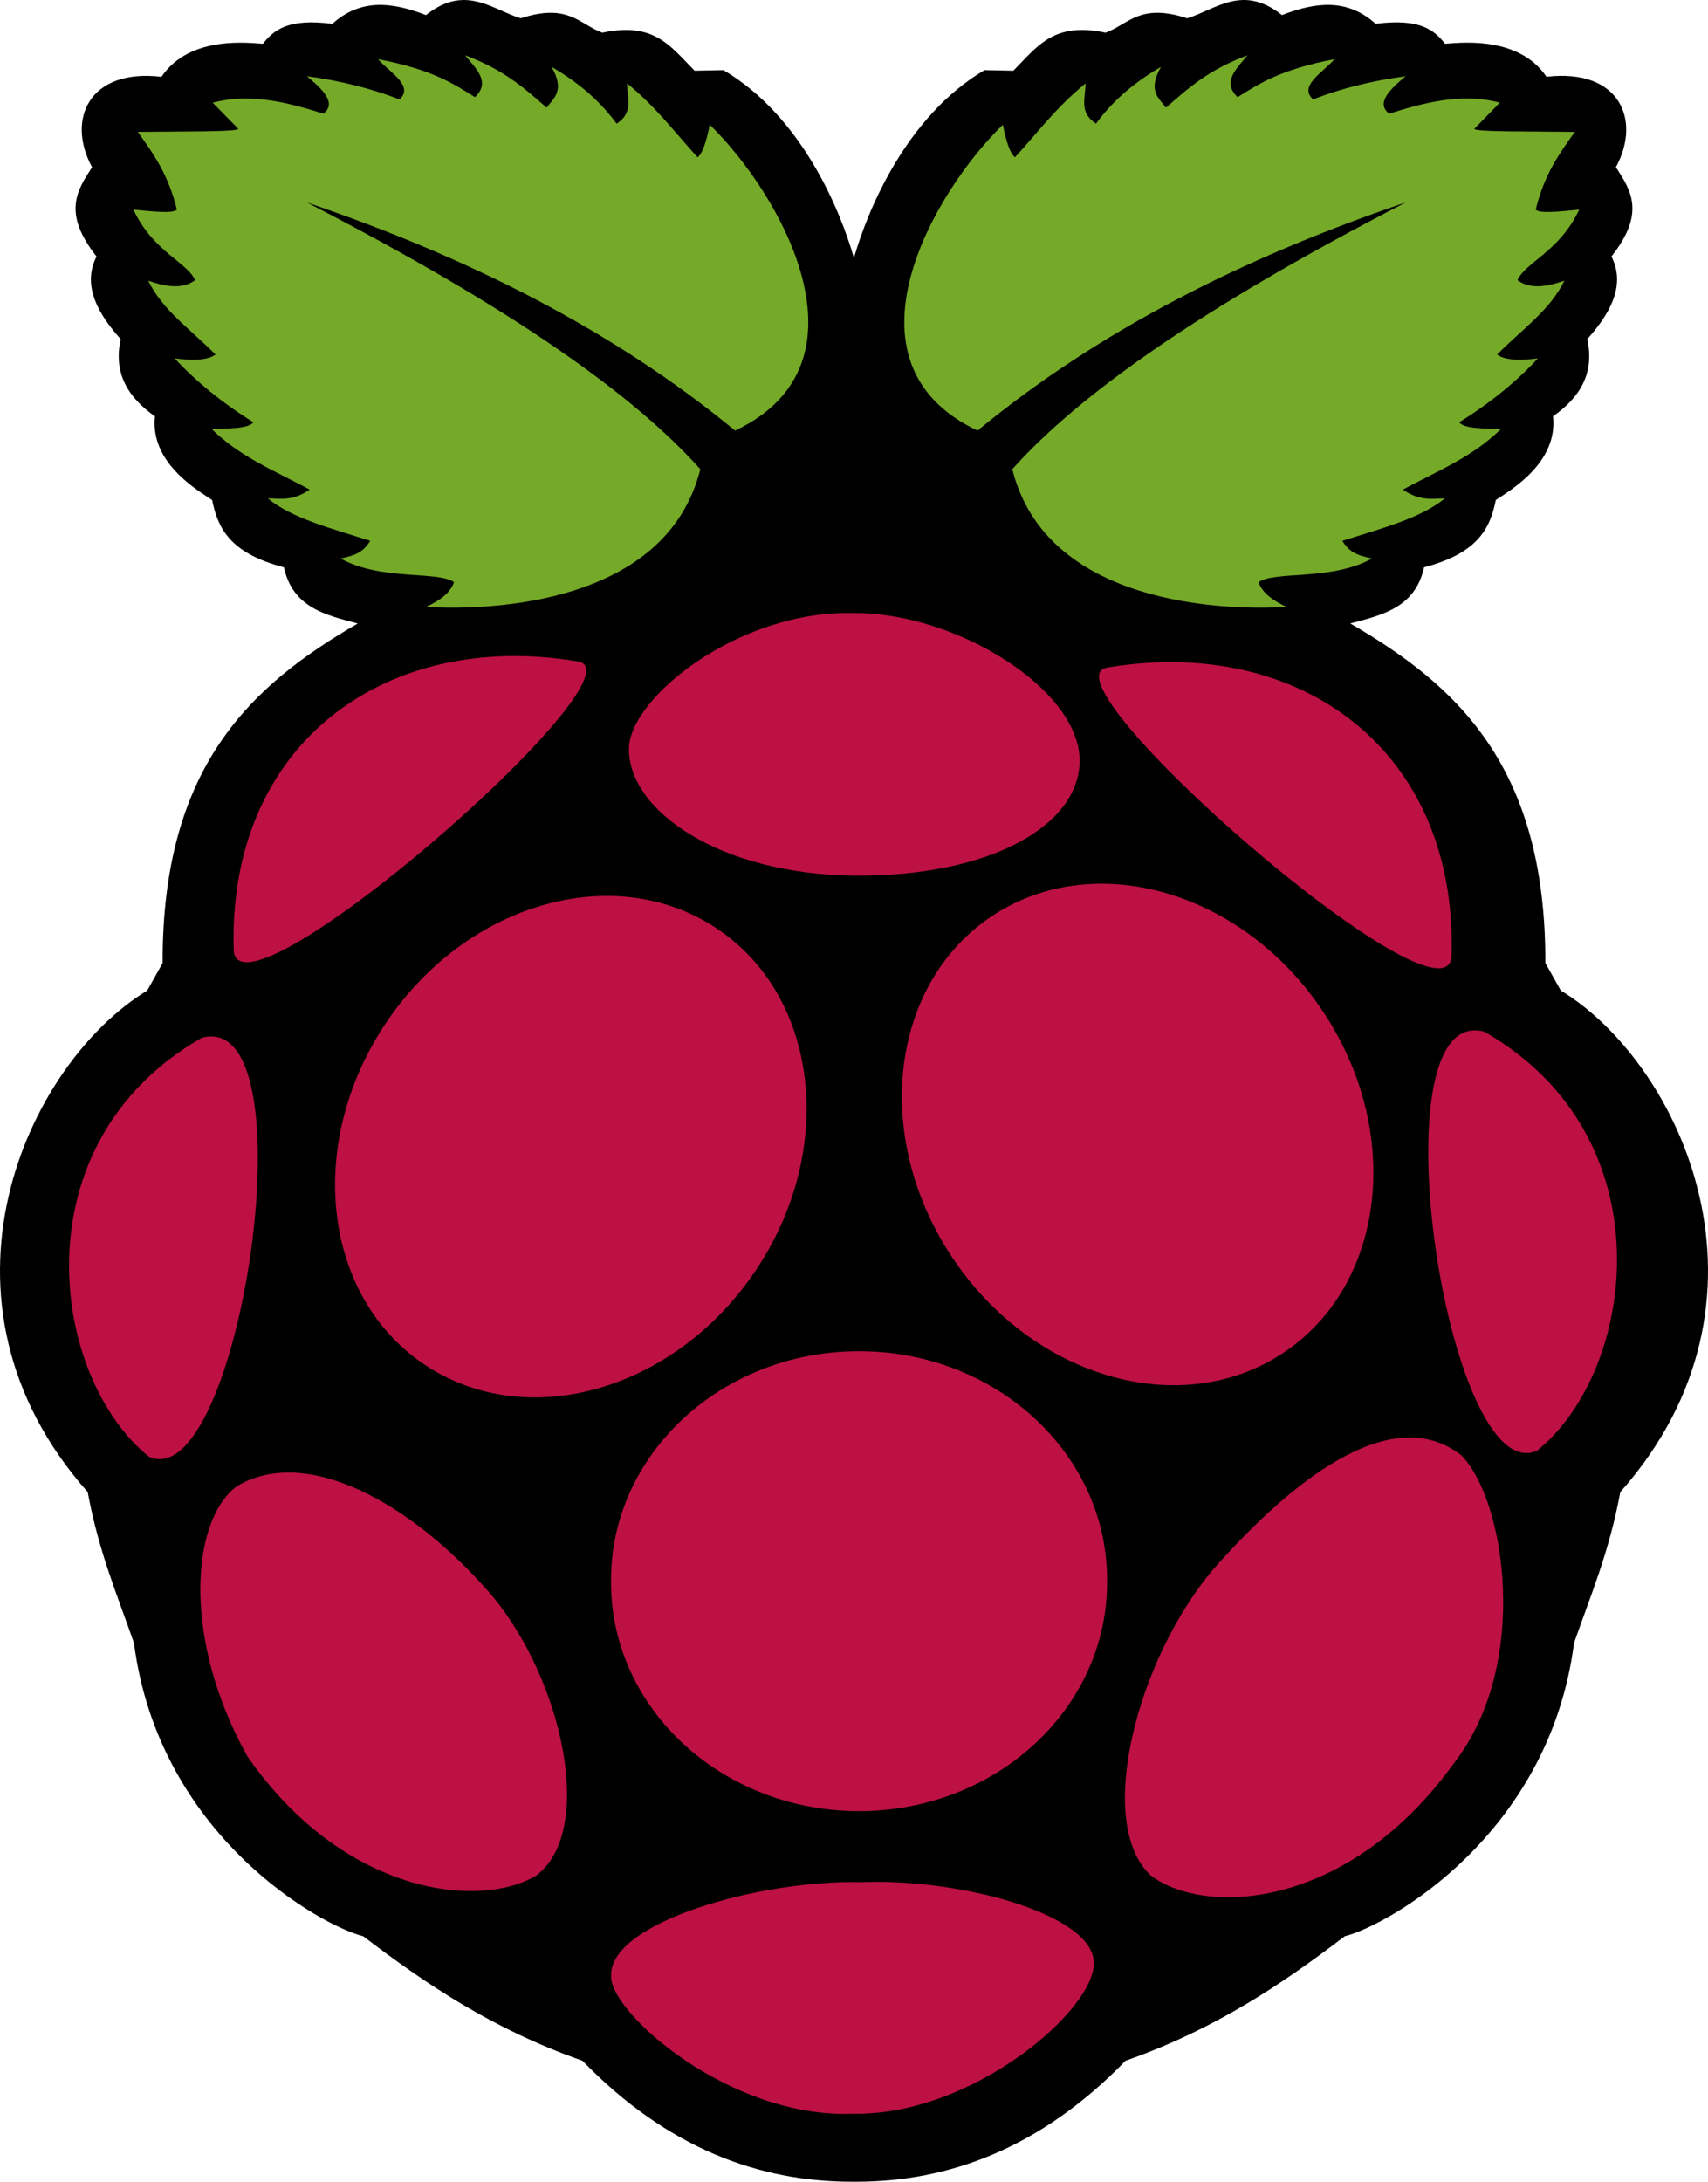 <svg viewBox="0 0 274.072 350" xmlns="http://www.w3.org/2000/svg" xml:space="preserve" width="274.072" height="350"><path d="M74.19.005c-1.77.055-3.676.708-5.838 2.415C63.057.377 57.922-.332 53.33 3.826c-7.091-.919-9.395.978-11.141 3.194-1.557-.032-11.648-1.6-16.275 5.303-11.629-1.376-15.305 6.841-11.141 14.502-2.375 3.677-4.836 7.309.718 14.319-1.965 3.904-.747 8.139 3.882 13.265-1.222 5.488 1.18 9.36 5.486 12.378-.806 7.51 6.887 11.876 9.184 13.433.882 4.376 2.72 8.505 11.507 10.789 1.449 6.521 6.73 7.648 11.844 9.017-16.901 9.824-31.396 22.75-31.297 54.466l-2.476 4.417c-19.379 11.785-36.815 49.664-9.55 80.453 1.781 9.637 4.768 16.56 7.427 24.221 3.978 30.873 29.937 45.328 36.783 47.037C68.315 318.26 79 325.512 93.46 330.591c13.631 14.06 28.399 19.417 43.247 19.408.218 0 .439.003.657 0 14.849.009 29.616-5.349 43.248-19.408 14.459-5.079 25.146-12.331 35.179-19.974 6.847-1.709 32.806-16.164 36.783-47.037 2.659-7.661 5.646-14.584 7.427-24.221 27.265-30.791 9.83-68.672-9.551-80.458l-2.479-4.416c.098-31.713-14.396-44.64-31.297-54.466 5.113-1.369 10.395-2.495 11.843-9.017 8.786-2.284 10.626-6.413 11.507-10.789 2.297-1.556 9.99-5.922 9.185-13.433 4.306-3.018 6.708-6.89 5.485-12.378 4.629-5.125 5.848-9.36 3.883-13.265 5.555-7.006 3.09-10.639.719-14.316 4.161-7.662.488-15.878-11.145-14.502-4.627-6.903-14.715-5.335-16.275-5.303-1.746-2.215-4.049-4.113-11.139-3.194-4.593-4.157-9.727-3.448-15.023-1.406-6.289-4.962-10.45-.984-15.203.52-7.614-2.488-9.355.92-13.096 2.308-8.304-1.754-10.827 2.065-14.808 6.098l-4.63-.092c-12.524 7.381-18.746 22.41-20.952 30.135-2.207-7.727-8.414-22.756-20.936-30.135l-4.63.092c-3.986-4.032-6.509-7.852-14.813-6.098C92.907 3.858 91.17.45 83.552 2.938c-3.12-.987-5.989-3.039-9.368-2.934l.006.001z"/><path fill="#BC1142" fill-rule="evenodd" d="M177.65 253.658v-.391c-.119-20.27-18.029-36.609-40.01-36.5-21.979.101-39.709 16.621-39.59 36.891v.39c.11 20.271 18.03 36.61 40.01 36.5 21.981-.1 39.701-16.62 39.59-36.89zm-62.83-104.84c-16.489-10.811-40.26-3.83-53.079 15.57-12.83 19.41-9.86 43.9 6.64 54.7 16.49 10.811 40.25 3.84 53.08-15.57 12.82-19.411 9.85-43.9-6.641-54.7zm44.511-1.961c-16.49 10.811-19.47 35.301-6.64 54.702 12.819 19.41 36.59 26.379 53.08 15.58 16.489-10.811 19.459-35.301 6.64-54.702-12.83-19.41-36.591-26.379-53.08-15.58zM32.392 166.478c-29.54 16.87-24.41 54.411-8.471 67.23 14.49 6.431 26.28-72 8.471-67.23zm205.769-.98c-17.81-4.77-6.011 73.67 8.47 67.231 15.939-12.811 21.07-50.361-8.47-67.231zm-60.5-58.4c-11.32 1.9 54.25 59.16 55.26 46.38 1.04-33.32-24.53-51.57-55.26-46.38zm-84.9-.98c-30.729-5.19-56.289 13.069-55.26 46.39 1.01 12.769 66.58-44.49 55.26-46.39zm44.139-7.77c-18.34-.48-35.939 13.61-35.979 21.78-.05 9.931 14.5 20.101 36.11 20.351 22.06.16 36.14-8.131 36.21-18.381.079-11.61-20.07-23.931-36.341-23.75zm1.121 203.6c-15.891-.39-40.261 6.37-39.961 15.03-.25 5.91 19.131 22.959 38.9 22.109 19.09.33 38.811-16.699 38.55-24.23-.039-7.759-21.499-13.599-37.489-12.909zm-59.06-45.969c-13.061-15.16-30.029-24.201-41.02-17.51-7.351 5.59-8.69 24.619 1.77 43.319 15.51 22.29 37.34 24.521 46.33 19.101 9.5-7.101 4.311-31.201-7.08-44.91zm115.84-4.361c-12.32 14.43-19.17 40.75-10.189 49.22 8.59 6.59 31.649 5.67 48.689-17.97 12.37-15.88 8.221-42.39 1.16-49.431-10.5-8.119-25.561 2.271-39.66 18.181z" clip-rule="evenodd"/><path fill="#75A928" fill-rule="evenodd" d="M49.247 32.48c25.851 8.78 49.17 20.491 68.71 36.6 22.939-10.85 7.12-38.21-4.07-49.07-.57 2.87-1.209 4.68-1.949 5.22-3.641-3.97-6.621-8.03-11.311-11.85-.02 2.24 1.11 4.68-1.68 6.46-2.52-3.44-5.92-6.51-10.44-9.11 2.181 3.81.38 4.96-.79 6.54-3.449-3-6.729-6.04-13.09-8.4 1.74 2.15 4.17 4.25 1.59 6.72-3.55-2.25-7.119-4.5-15.56-6.1 1.899 2.15 5.84 4.3 3.45 6.46-4.461-1.73-9.391-2.99-14.851-3.72 2.61 2.19 4.79 4.32 2.65 6.01-4.771-1.49-11.34-3.49-17.77-1.76l4.07 4.15c.45.56-9.52.43-16.09.53 2.4 3.39 4.84 6.65 6.27 12.47-.65.67-3.91.29-6.98 0 3.15 6.73 8.62 8.43 9.9 11.31-1.93 1.48-4.6 1.1-7.52.09 2.27 4.75 7.03 8 10.79 11.85-.95.681-2.61 1.091-6.54.62 3.47 3.74 7.67 7.17 12.64 10.25-.88 1.04-3.91.99-6.72 1.061 4.51 4.479 10.3 6.799 15.74 9.729-2.71 1.88-4.65 1.44-6.72 1.41 3.839 3.21 10.38 4.88 16.44 6.81-1.149 1.82-2.3 2.32-4.771 2.83 6.42 3.61 15.621 1.96 18.211 3.801-.62 1.81-2.391 2.989-4.51 3.979 10.34.61 38.609-.38 44.029-22.101C101.796 63.46 82.476 49.61 49.247 32.48zm176.309 0c-33.219 17.13-52.539 30.98-63.119 42.79 5.42 21.721 33.689 22.711 44.029 22.101-2.119-.99-3.889-2.17-4.51-3.979 2.59-1.841 11.791-.19 18.211-3.801-2.471-.51-3.621-1.01-4.771-2.83 6.061-1.93 12.602-3.6 16.441-6.81-2.07.03-4.01.47-6.721-1.41 5.439-2.931 11.23-5.25 15.74-9.729-2.811-.07-5.84-.021-6.721-1.061 4.971-3.08 9.17-6.51 12.641-10.25-3.93.471-5.59.061-6.539-.62 3.76-3.851 8.52-7.1 10.789-11.85-2.92 1.01-5.59 1.39-7.52-.09 1.279-2.88 6.75-4.58 9.9-11.31-3.07.29-6.33.67-6.98 0 1.43-5.82 3.879-9.09 6.279-12.47-6.58-.1-16.549.03-16.1-.53l4.07-4.16c-6.42-1.73-13 .28-17.77 1.77-2.141-1.69.039-3.83 2.648-6.01-5.459.73-10.389 1.98-14.85 3.71-2.379-2.15 1.551-4.3 3.451-6.45-8.441 1.6-12.012 3.85-15.561 6.1-2.58-2.47-.15-4.57 1.59-6.72-6.359 2.36-9.641 5.4-13.09 8.4-1.17-1.58-2.971-2.74-.791-6.54-4.52 2.6-7.92 5.67-10.43 9.1-2.799-1.78-1.67-4.21-1.68-6.45-4.699 3.82-7.68 7.88-11.32 11.85-.73-.54-1.379-2.35-1.949-5.22-11.189 10.86-27.01 38.221-4.061 49.07 19.524-16.11 42.844-27.821 68.694-36.601z" clip-rule="evenodd"/></svg>